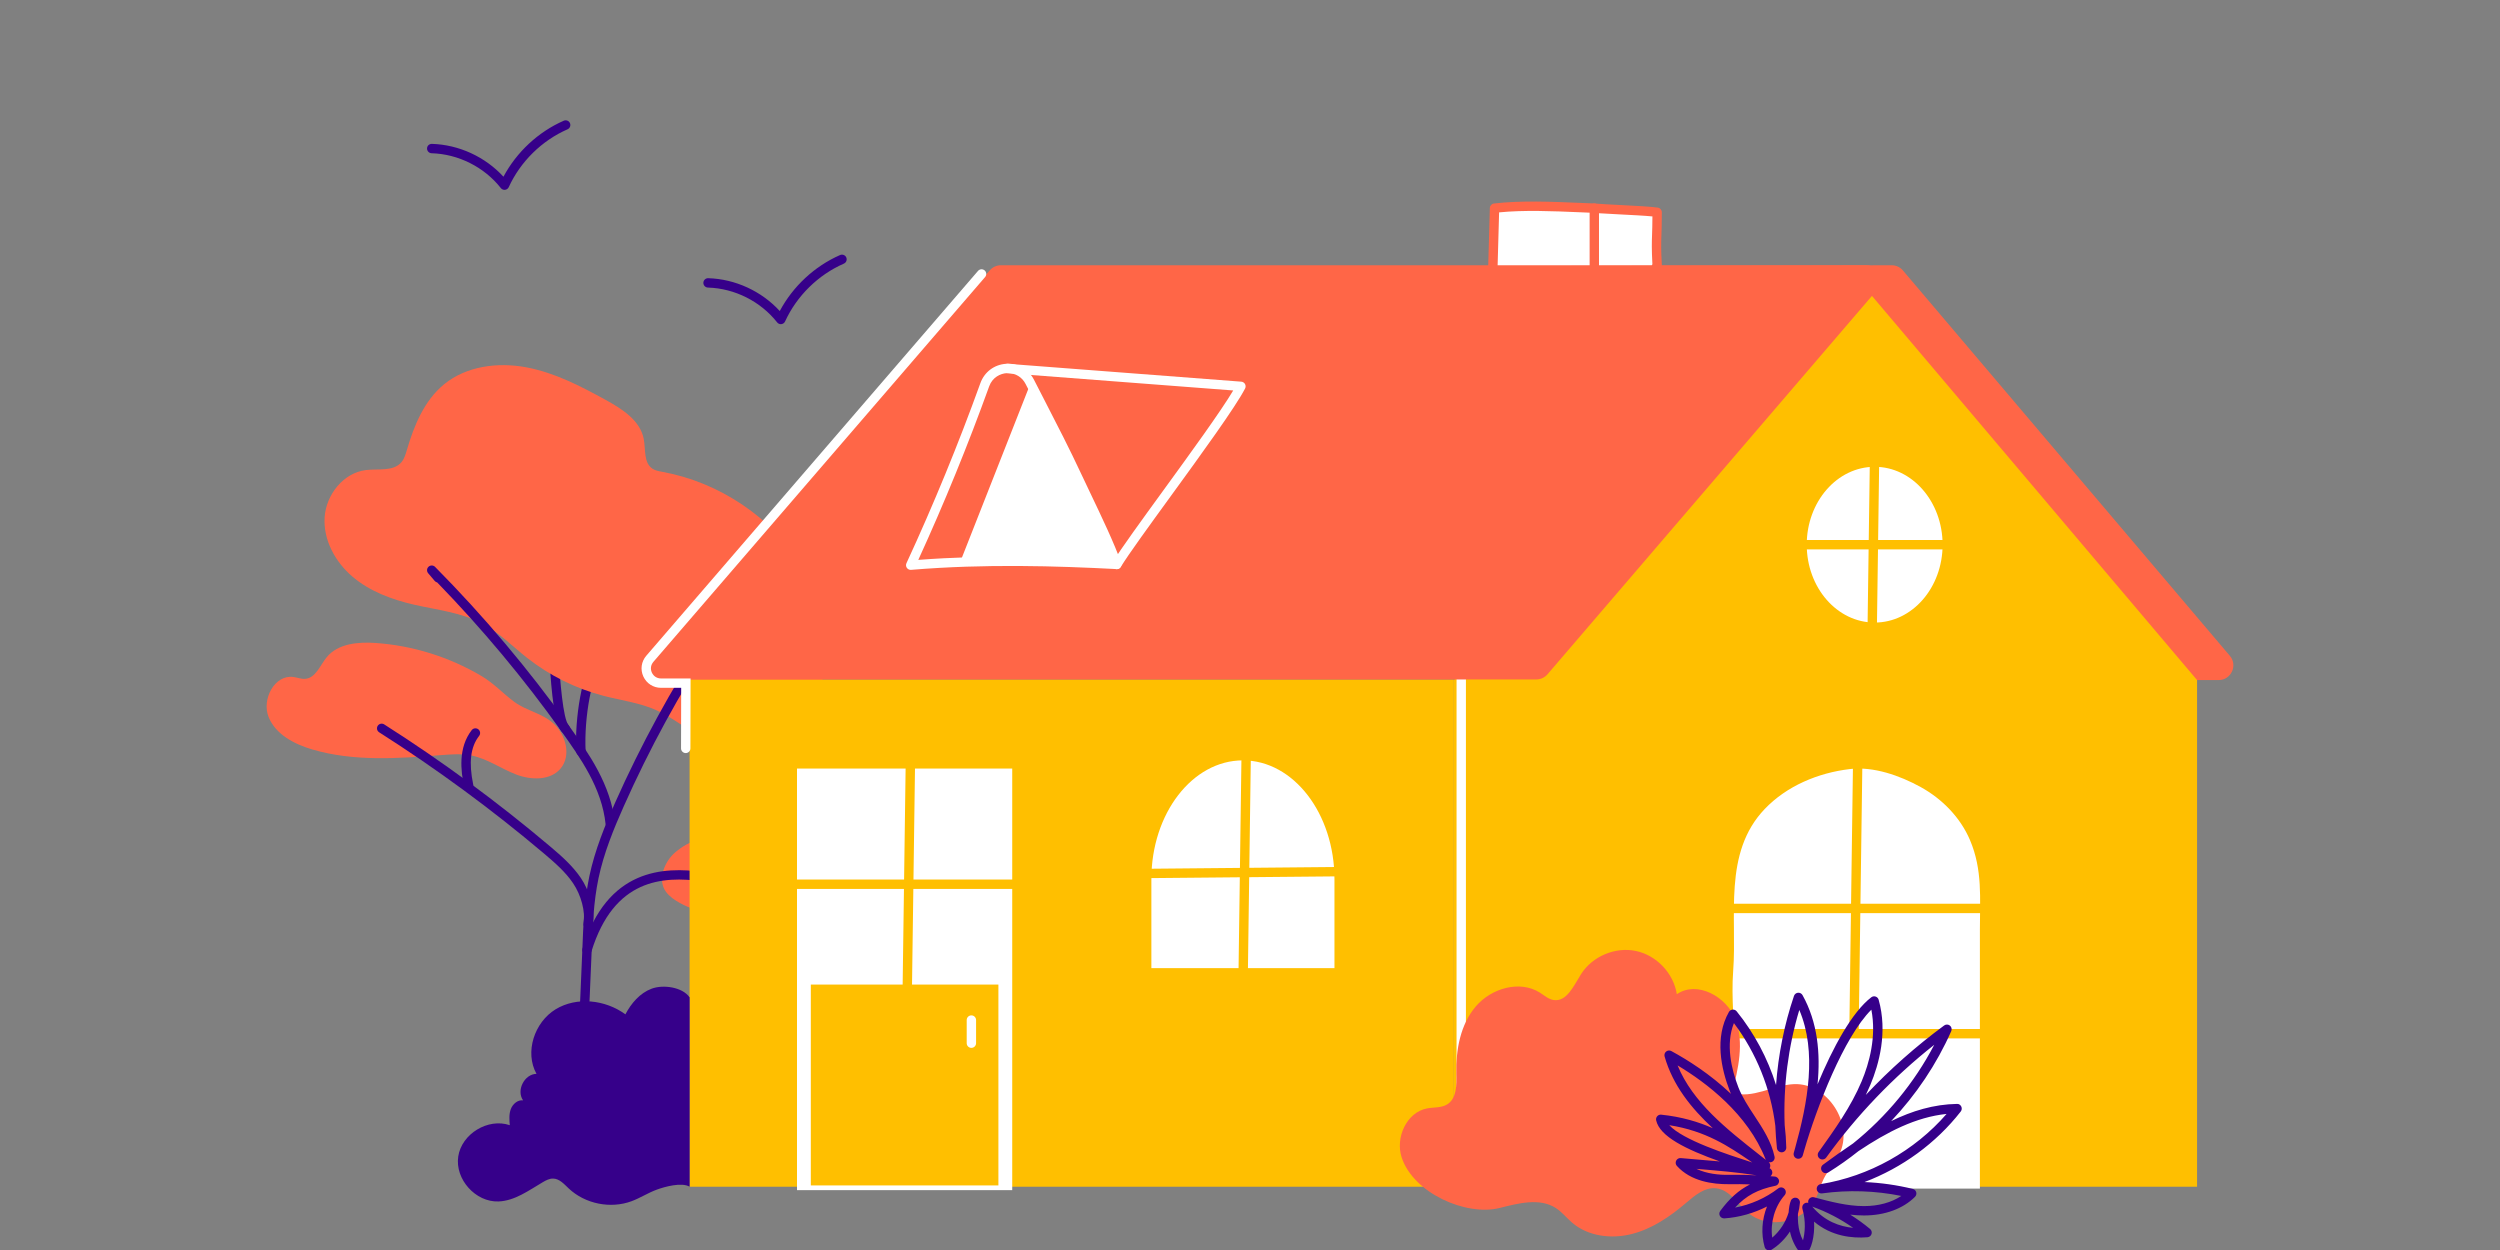 <?xml version="1.0" encoding="UTF-8"?>
<svg id="Illustration" xmlns="http://www.w3.org/2000/svg" width="400" height="200" viewBox="0 0 400 200">
  <rect x="0" y="0" width="400" height="200" fill="#808080" stroke="none"/>
  <g>
    <g>
      <path d="M255.089,69.749s0-36.36,0-36.441c2.001.189,8.218.382,10.051.652.006,4.428-.221,4.22,0,8.408l-10.051,27.382Z" style="fill: #fff;"/>
      <path d="M255.089,70.498c-.043,0-.087-.004-.131-.012-.358-.063-.619-.375-.619-.738v-36.441c0-.211.089-.412.245-.555.156-.142.365-.208.575-.192.807.076,2.348.155,3.979.238,2.457.125,4.997.255,6.111.419.368.055.64.37.641.741.002,1.758-.032,2.79-.061,3.653-.044,1.331-.073,2.21.06,4.715.005.102-.01.203-.045.299l-10.051,27.382c-.11.299-.395.491-.704.491ZM255.839,34.118v31.411l8.544-23.276c-.127-2.454-.096-3.396-.053-4.689.024-.736.053-1.598.059-2.937-1.263-.123-3.402-.232-5.327-.33-1.205-.062-2.36-.12-3.223-.179Z" style="fill: #ff6647;"/>
    </g>
    <g>
      <path d="M255.089,33.307c-5.065-.189-10.999-.589-15.964,0-.011.355-.339,12.057-.339,12.057v23.343l16.303,1.041v-36.441Z" style="fill: #fff;"/>
      <path d="M255.089,70.498c-.016,0-.032,0-.048-.002l-16.303-1.041c-.395-.024-.702-.353-.702-.748v-23.343c0-.021.327-11.728.339-12.082.013-.371.294-.677.662-.721,4.251-.503,9.25-.29,13.66-.104.823.035,1.632.07,2.42.1.402.015.722.346.722.749v36.441c0,.207-.086.405-.237.547-.139.131-.322.203-.513.203ZM239.537,68.003l14.803.945v-34.92c-.56-.022-1.129-.047-1.706-.071-4.13-.177-8.781-.373-12.777.024-.071,2.519-.319,11.403-.319,11.403v22.618Z" style="fill: #ff6647;"/>
    </g>
  </g>
  <g>
    <path d="M92.949,120.956c-.396,0-.728-.312-.748-.712-.269-5.255.92-12.872,3.056-15.4.268-.315.739-.354,1.058-.089.316.268.355.741.089,1.058-1.667,1.972-2.98,8.948-2.704,14.355.021.413-.297.766-.711.787-.013,0-.025,0-.039,0Z" style="fill: #36008a;"/>
    <path d="M90.423,117.307c-.206,0-.412-.085-.561-.251-1.164-1.308-1.571-5.827-1.982-11.599-.12-1.68-.224-3.13-.343-3.888-.063-.409.216-.793.625-.857.4-.061.792.215.857.625.128.82.234,2.3.356,4.014.241,3.382.69,9.678,1.607,10.707.275.31.247.784-.062,1.06-.144.127-.321.189-.499.189Z" style="fill: #36008a;"/>
    <path d="M128.42,90.583c-4.987-7.818-13.321-13.421-22.443-15.089-.545-.1-1.11-.193-1.574-.495-1.438-.936-1.086-3.077-1.404-4.763-.557-2.95-3.435-4.79-6.066-6.237-4.041-2.222-8.208-4.385-12.741-5.231s-9.551-.208-13.124,2.707c-3.169,2.585-4.816,6.58-5.963,10.506-.203.694-.406,1.414-.872,1.966-1.287,1.527-3.686,1.023-5.669,1.26-3.604.429-6.38,3.922-6.622,7.543-.242,3.622,1.685,7.155,4.448,9.509s6.273,3.662,9.81,4.478c3.717.857,7.622,1.248,10.986,3.045,2.653,1.417,4.787,3.615,7.149,5.477,3.612,2.847,7.821,4.934,12.273,6.085,2.8.724,5.719,1.091,8.361,2.268,2.333,1.039,4.351,2.667,6.577,3.92,4.7,2.647,10.354,3.554,15.646,2.509.92-.182,1.862-.436,2.587-1.031.732-.6,1.167-1.486,1.489-2.376,1.688-4.664-.284-8.964-.327-13.66-.041-4.482.006-8.43-2.521-12.391Z" style="fill: #ff6647;"/>
    <path d="M60.075,102.874c-2.813-.192-6.018.1-7.803,2.283-1.064,1.301-1.752,3.313-3.427,3.456-.646.055-1.273-.214-1.916-.298-3.003-.396-5.086,3.588-3.957,6.399s4.144,4.368,7.051,5.217c6.619,1.933,13.672,1.432,20.546.89,1.628-.128,3.282-.257,4.883.066,2.527.51,4.693,2.091,7.098,3.02,2.405.93,5.524,1.02,7.166-.968,1.694-2.052.836-5.344-1.121-7.147-1.836-1.692-4.338-2.04-6.304-3.491-1.821-1.345-3.241-2.945-5.247-4.134-5.141-3.045-11.005-4.885-16.968-5.291Z" style="fill: #ff6647;"/>
    <path d="M92.669,180.619c-.011,0-.021,0-.03,0-.414-.016-.736-.364-.72-.778.209-5.41.422-9.766.629-13.978.205-4.19.417-8.524.626-13.901.148-3.868.303-7.869,1.124-11.769.88-4.169,2.5-8.116,4.119-11.761,4.114-9.255,9.014-18.242,14.562-26.712.226-.346.689-.443,1.038-.216.347.227.443.691.216,1.038-5.504,8.401-10.364,17.317-14.445,26.499-1.587,3.569-3.172,7.428-4.022,11.46-.795,3.776-.946,7.712-1.094,11.519-.209,5.384-.421,9.722-.626,13.916-.206,4.209-.419,8.561-.629,13.963-.016.403-.348.721-.748.721Z" style="fill: #36008a;"/>
    <path d="M94.111,148.641c-.041,0-.083-.003-.125-.011-.408-.068-.685-.455-.615-.863.314-1.879-.376-4.531-1.678-6.45-1.211-1.783-2.824-3.208-4.655-4.753-8.314-7.027-17.188-13.553-26.374-19.396-.35-.223-.453-.686-.23-1.035.222-.349.685-.452,1.035-.23,9.243,5.879,18.171,12.444,26.538,19.515,1.846,1.559,3.611,3.119,4.927,5.058,1.27,1.869,2.354,4.926,1.916,7.54-.061.366-.379.626-.738.626Z" style="fill: #36008a;"/>
    <path d="M97.643,132.568c-.38,0-.706-.288-.745-.674-.591-5.8-4.041-10.635-7.085-14.901-5.994-8.398-12.668-16.396-19.859-23.8-.151-.035-.292-.117-.4-.244l-1.049-1.235c-.261-.308-.231-.766.065-1.038.296-.271.756-.262,1.04.024,7.786,7.859,14.994,16.412,21.424,25.422,3.152,4.418,6.725,9.425,7.356,15.62.042.412-.258.78-.67.822-.026.003-.052.004-.077.004Z" style="fill: #36008a;"/>
    <path d="M74.982,126.459c-.348,0-.66-.244-.733-.598-.523-2.532-.966-6.223,1.227-9.041.253-.325.723-.387,1.053-.131.326.254.386.726.131,1.053-1.378,1.771-1.678,4.255-.941,7.814.084.406-.177.803-.582.887-.052.011-.103.016-.153.016Z" style="fill: #36008a;"/>
    <path d="M107.994,136.414c1.139-.985,2.478-1.784,3.956-2.073.94-.183,1.91-.157,2.853-.325,3.174-.567,5.786-3.279,9.01-3.305,1.875-.015,3.692.945,4.895,2.383s1.824,3.31,1.927,5.182c.05.906-.018,1.831-.326,2.685-.503,1.397-1.638,2.523-2.981,3.159s-2.877.805-4.353.637c-.679-.077-1.36-.223-2.038-.143-.879.104-1.663.575-2.482.912-3.102,1.275-6.733.569-9.671-1.049-.845-.465-1.669-1.019-2.236-1.8-1.427-1.965-.196-4.843,1.445-6.263Z" style="fill: #ff6647;"/>
    <path d="M93.922,152.74c-.073,0-.148-.011-.222-.033-.396-.123-.617-.543-.495-.938,3.97-12.8,12.94-13.122,19.343-12.246.41.056.697.435.642.845-.057.411-.442.695-.845.642-6.354-.868-14.114-.377-17.706,11.203-.101.322-.396.528-.717.528Z" style="fill: #36008a;"/>
  </g>
  <path d="M304.47,43.274l52.305,61.655c1.3,1.532.211,3.883-1.798,3.883h-64.756c-.646,0-1.264-.265-1.709-.734l-58.423-61.498c-1.425-1.5-.365-3.977,1.704-3.982l70.873-.157c.694-.002,1.354.303,1.803.833Z" style="fill: #ff6647;"/>
  <polygon points="295.509 42.611 232.617 108.813 232.617 189.877 351.531 189.877 351.531 108.813 295.509 42.611" style="fill: #ffbf00;"/>
  <rect x="110.334" y="108.712" width="122.286" height="81.165" style="fill: #ffbf00;"/>
  <rect x="127.52" y="122.968" width="34.436" height="67.455" style="fill: #fff;"/>
  <path d="M213.514,140.662v14.235h-29.294v-14.235c0-10.496,6.558-19.004,14.647-19.004h0c8.089,0,14.647,8.509,14.647,19.004Z" style="fill: #fff;"/>
  <path d="M233.797,190.627h0c-.414,0-.75-.336-.75-.75l.002-83.225c0-.414.336-.75.75-.75h0c.414,0,.75.336.75.75l-.002,83.225c0,.414-.336.75-.75.75Z" style="fill: #fff;"/>
  <path d="M158.363,43.255l-53.205,61.557c-1.32,1.528-.235,3.9,1.784,3.9h138.866c.688,0,1.342-.301,1.79-.823l52.783-61.557c1.311-1.529.225-3.893-1.79-3.893h-138.444c-.685,0-1.336.298-1.784.816Z" style="fill: #ff6647;"/>
  <g>
    <path d="M153.573,90.064c3.79-9.628,7.58-19.255,11.369-28.883l13.738,28.883h-25.107Z" style="fill: #fff;"/>
    <path d="M145.712,91.179c-.243,0-.474-.118-.614-.32-.153-.219-.179-.502-.066-.744,4.335-9.378,8.314-19.071,11.828-28.81.646-1.792,2.226-2.979,4.122-3.099,1.88-.123,3.587.854,4.446,2.538.582,1.14,1.164,2.27,1.746,3.4,1.949,3.782,3.964,7.694,5.921,11.893h0c.382.819.836,1.77,1.325,2.794,1.753,3.669,3.934,8.233,4.97,11.227.081.235.04.496-.109.695-.15.2-.357.32-.639.299-9.579-.493-20.978-.866-32.867.124-.021.002-.042.003-.062.003ZM161.284,59.697c-.069,0-.139.002-.209.006-1.011.064-2.279.652-2.806,2.111-3.383,9.377-7.195,18.712-11.342,27.767,11.048-.835,21.614-.534,30.658-.084-1.108-2.877-2.98-6.797-4.52-10.019-.491-1.028-.947-1.983-1.331-2.806h0c-1.944-4.173-3.953-8.07-5.895-11.841-.583-1.132-1.166-2.264-1.749-3.405-.552-1.081-1.614-1.729-2.808-1.729Z" style="fill: #fff;"/>
    <path d="M178.679,91.073c-.134,0-.27-.036-.392-.111-.354-.217-.463-.679-.246-1.031,1.324-2.154,4.637-6.711,8.144-11.536,4.3-5.914,9.114-12.539,11.132-15.92l-36.2-2.771c-.413-.032-.722-.393-.69-.806.031-.414.385-.713.806-.69l37.373,2.86c.251.02.476.163.598.383.122.221.126.487.011.71-1.556,3.002-7.006,10.5-11.814,17.115-3.489,4.801-6.785,9.335-8.08,11.439-.142.23-.388.357-.64.357Z" style="fill: #fff;"/>
  </g>
  <path d="M80.722,30.376c-.228,0-.445-.104-.589-.285-2.654-3.363-6.796-5.446-11.079-5.572-.414-.013-.739-.358-.728-.772.014-.413.326-.724.772-.728,4.331.128,8.532,2.071,11.455,5.255,2.1-3.941,5.564-7.172,9.653-8.961.377-.164.82.007.988.387.166.38-.008.822-.387.988-4.11,1.798-7.538,5.169-9.405,9.25-.108.238-.333.402-.592.434-.03.003-.061.005-.09.005Z" style="fill: #36008a;"/>
  <path d="M124.933,51.868c-.228,0-.445-.104-.589-.285-2.654-3.363-6.795-5.445-11.078-5.571-.414-.013-.739-.358-.728-.772.013-.406.346-.728.75-.728h.022c4.331.128,8.531,2.071,11.454,5.254,2.1-3.942,5.564-7.172,9.653-8.961.38-.161.821.009.988.387.166.38-.008.822-.387.988-4.11,1.798-7.538,5.169-9.405,9.25-.108.238-.333.402-.592.434-.03.003-.061.005-.09.005Z" style="fill: #36008a;"/>
  <path d="M109.717,120.492h-.002c-.414,0-.749-.338-.748-.752l.023-9.688h-3.228c-1.231,0-2.314-.694-2.826-1.814-.513-1.12-.33-2.394.475-3.325l53.072-61.568c.271-.315.745-.349,1.058-.079.314.271.35.744.079,1.058l-53.073,61.569c-.424.49-.516,1.134-.247,1.722.27.588.816.939,1.463.939h4.731s-.027,11.191-.027,11.191c0,.413-.337.748-.75.748Z" style="fill: #fff;"/>
  <path d="M277.532,190.172h39.251c0-14.644,0-26.827,0-41.472,0-4.951.442-9.529-1.586-14.292-1.547-3.635-4.47-6.602-7.91-8.493-3.324-1.827-7.531-3.319-11.326-2.864-5.074.608-10.073,2.693-13.605,6.388-6.715,7.025-4.39,17.175-5.048,25.922-.326,4.332.224,8.667.224,13,0,7.823,0,21.812,0,21.812Z" style="fill: #fff;"/>
  <g>
    <g>
      <path d="M297.236,121.658c-.198,14.431-.396,28.861-.594,43.292" style="fill: #fff;"/>
      <path d="M296.642,165.701h-.011c-.414-.006-.745-.346-.739-.761l.594-43.292c.006-.41.341-.739.75-.739h.011c.414.006.745.346.739.761l-.594,43.292c-.006.41-.341.739-.75.739Z" style="fill: #ffbf00;"/>
    </g>
    <path d="M318.265,146.1h-41.816c-.414,0-.75-.336-.75-.75s.336-.75.75-.75h41.816c.414,0,.75.336.75.75s-.336.75-.75.75Z" style="fill: #ffbf00;"/>
    <path d="M318.265,166.144h-41.816c-.414,0-.75-.336-.75-.75s.336-.75.75-.75h41.816c.414,0,.75.336.75.75s-.336.75-.75.75Z" style="fill: #ffbf00;"/>
  </g>
  <g>
    <g>
      <path d="M145.712,118.337c-.198,14.431-.396,28.861-.594,43.292" style="fill: #fff;"/>
      <path d="M145.118,162.378h-.011c-.414-.006-.745-.346-.739-.761l.594-43.291c.006-.411.341-.74.75-.74h.011c.414.006.745.346.739.76l-.594,43.293c-.006.41-.341.739-.75.739Z" style="fill: #ffbf00;"/>
    </g>
    <path d="M166.324,142.225h-41.817c-.414,0-.75-.336-.75-.75s.336-.75.75-.75h41.817c.414,0,.75.336.75.75s-.336.75-.75.75Z" style="fill: #ffbf00;"/>
  </g>
  <g>
    <ellipse cx="299.947" cy="87.149" rx="10.87" ry="12.461" style="fill: #fff;"/>
    <g>
      <g>
        <path d="M299.947,71.998c-.127,9.228-.253,18.456-.38,27.685" style="fill: #fff;"/>
        <path d="M299.567,100.433h-.011c-.414-.006-.745-.346-.739-.761l.38-27.685c.006-.41.341-.739.75-.739h.011c.414.006.745.346.739.761l-.38,27.685c-.006.41-.341.739-.75.739Z" style="fill: #ffbf00;"/>
      </g>
      <path d="M313.395,87.899h-26.741c-.414,0-.75-.336-.75-.75s.336-.75.75-.75h26.741c.414,0,.75.336.75.75s-.336.75-.75.75Z" style="fill: #ffbf00;"/>
    </g>
  </g>
  <path d="M224.267,185.196c-1.042-3.166.781-7.225,4.055-7.849,1.085-.207,2.281-.066,3.224-.643,1.538-.941,1.518-3.127,1.475-4.929-.092-3.817.638-7.85,3.114-10.757s7.046-4.236,10.267-2.187c.694.442,1.34,1.032,2.151,1.167,2.129.354,3.259-2.314,4.415-4.137,1.808-2.855,5.469-4.401,8.777-3.708,3.307.694,6.038,3.581,6.547,6.922,3.245-2.245,8.027.404,9.409,4.1,1.382,3.696.424,7.807-.545,11.632,3.185,1.105,6.516-1.204,9.884-1.347,5.37-.227,9.664,6.445,7.232,11.239-.693,1.365-1.778,2.503-2.462,3.872-.547,1.095-.825,2.31-1.394,3.394-1.925,3.661-7.43,4.779-10.63,2.159-1.724-1.412-2.978-3.744-5.193-3.995-1.849-.21-3.45,1.168-4.866,2.375-2.549,2.173-5.402,4.115-8.648,4.94-3.246.825-6.952.383-9.504-1.786-.9-.765-1.64-1.722-2.631-2.364-2.602-1.686-6.012-.761-9.021-.013-5.37,1.335-13.778-2.383-15.654-8.084Z" style="fill: #ff6647;"/>
  <path d="M288.568,200.75c-.023,0-.047,0-.07-.003-.212-.021-.406-.13-.533-.302-.811-1.099-1.309-2.162-1.574-3.403-.76,1.16-1.756,2.166-2.924,2.907-.2.128-.449.151-.669.068-.221-.084-.39-.268-.454-.495-.604-2.109-.442-4.433.374-6.481-2.12,1.079-4.462,1.739-6.823,1.903-.283.013-.569-.131-.709-.387-.141-.257-.12-.571.054-.807,1.461-1.979,2.938-3.322,4.761-4.243-1.024-.04-2.075-.055-3.378-.036-2.568.024-6.084-.441-8.324-2.927-.206-.229-.251-.562-.113-.838.138-.275.42-.44.739-.411,1.046.096,2.076.182,3.096.267,1.065.089,2.114.176,3.156.271-5.381-1.921-9.624-3.977-10.194-6.58-.052-.234.013-.48.173-.659.16-.181.391-.276.637-.247,3.262.336,5.953,1.15,8.251,2.166-3.472-3.229-6.394-6.863-7.711-11.479-.082-.291.017-.603.253-.791.235-.189.561-.218.826-.074,2.555,1.387,6.2,3.666,9.542,6.852-.074-.173-.146-.346-.213-.521-1.344-3.479-2.454-8.486-.114-12.59.123-.216.344-.356.591-.377.258-.013.488.084.645.277,2.828,3.503,4.961,7.521,6.302,11.792.355-4.854,1.319-9.669,2.87-14.257.096-.281.348-.479.643-.507.302-.025.58.122.724.382,2.423,4.351,2.887,9.294,2.402,14.277,2.432-5.864,5.507-11.555,8.6-13.931.196-.152.456-.195.693-.117.236.078.418.269.485.509,1.457,5.165.081,10.262-1.33,13.628-.227.54-.468,1.073-.722,1.6,3.825-4.069,8.018-7.787,12.539-11.114.272-.199.649-.192.914.02.265.213.354.577.216.888-2.338,5.292-5.623,10.183-9.617,14.398,3.372-1.646,6.818-2.688,10.535-2.753.316-.018.555.157.684.415.129.259.099.568-.08.797-3.97,5.085-9.378,9.011-15.406,11.293,2.615.109,5.222.478,7.737,1.099.263.065.471.268.543.528s-.002.541-.193.731c-1.934,1.926-4.833,2.986-8.163,2.987h-.006c-.738,0-1.471-.049-2.196-.133,1.104.69,2.164,1.456,3.174,2.294.235.195.328.513.236.804-.092.29-.351.497-.655.521-2.456.192-5.739-.145-8.541-2.499.138,2.38-.464,4.435-1.169,5.087-.14.129-.321.2-.51.2ZM287.669,194.229c-.021.504-.008,1.033.035,1.481.102,1.053.338,1.913.773,2.747.3-1.105.507-2.988-.093-5.067-.1-.347.061-.715.383-.877.176-.089.376-.104.554-.049-.029-.127-.027-.262.014-.395.119-.383.522-.607.91-.503,2.601.692,5.29,1.409,7.984,1.409h.006c2.323,0,4.39-.57,5.97-1.624-4.148-.845-8.499-.987-12.676-.408-.398.054-.784-.227-.845-.632-.061-.407.217-.786.623-.852,7.75-1.248,15.002-5.309,20.146-11.232-4.919.514-9.448,2.848-14.094,5.949-1.545,1.234-3.162,2.377-4.839,3.417-.345.214-.793.115-1.018-.218-.225-.335-.146-.787.179-1.025,1.624-1.188,3.216-2.331,4.798-3.39,5.354-4.29,9.829-9.716,13-15.792-6.566,5.187-12.371,11.243-17.284,18.037-.242.335-.711.41-1.045.17-.336-.242-.413-.709-.173-1.046,2.547-3.562,5.181-7.246,6.889-11.323,1.208-2.884,2.394-7.113,1.551-11.457-4.373,4.349-8.752,15.604-10.765,22.583-.067.242-.136.484-.205.726-.112.396-.519.633-.924.516-.397-.111-.63-.523-.52-.922.068-.247.14-.499.214-.757,2.027-7.27,3.528-15.386.672-22.104-1.786,5.938-2.582,12.216-2.341,18.419.146,1.191.231,2.393.256,3.598.008.401-.303.738-.704.764-.386.019-.751-.271-.792-.672-.123-1.186-.208-2.375-.256-3.569-.736-5.936-3.027-11.641-6.626-16.435-1.351,3.396-.399,7.389.711,10.264.613,1.587,1.61,3.103,2.573,4.568,1.329,2.021,2.704,4.112,3.218,6.539.081.382-.145.762-.518.874-.143.043-.286.041-.419.003.28.244.34.658.14.971.331.149.51.52.415.876-.045.169-.144.31-.274.407.219.016.444.031.677.048.374.026.671.324.695.698.025.374-.229.709-.597.784-2.793.577-4.68,1.571-6.435,3.486,2.498-.469,4.9-1.531,6.908-3.073.305-.236.738-.2,1.004.081.264.281.271.717.019,1.007-1.592,1.824-2.322,4.394-1.987,6.794,1.237-1.055,2.161-2.483,2.625-4.043.041-.687.147-1.387.37-1.902.145-.336.517-.517.868-.432.356.088.597.421.568.787-.048.607-.155,1.208-.319,1.796ZM289.965,193.057c1.951,2.339,4.382,3.193,6.538,3.398-2.015-1.419-4.205-2.558-6.538-3.398ZM277.695,187.964c1.25,0,2.293.034,3.384.093-3.078-.491-6.058-.739-9.185-1-.153-.013-.308-.025-.462-.038,1.668.794,3.603.98,5.168.953.385-.006.748-.008,1.095-.008ZM267.078,180.026c2.187,2.388,9.245,4.667,13.284,5.971l.009.003c-.133-.091-.268-.183-.402-.274-3.305-2.255-7.017-4.788-12.891-5.699ZM268.414,170.467c2.427,5.921,7.858,10.19,13.127,14.332l.999.787c-.017-.028-.03-.059-.043-.09-2.849-7.257-9.465-12.268-14.083-15.029Z" style="fill: #36008a;"/>
  <g>
    <path d="M199.377,121.658c-.164,11.958-.328,23.915-.492,35.873" style="fill: #fff;"/>
    <path d="M198.885,158.282h-.01c-.415-.006-.746-.346-.74-.76l.491-35.875c.006-.41.341-.739.75-.739h.011c.414.006.745.346.739.761l-.491,35.873c-.006.411-.341.74-.75.74Z" style="fill: #ffbf00;"/>
  </g>
  <g>
    <line x1="179.841" y1="139.786" x2="220.961" y2="139.403" style="fill: #fff;"/>
    <path d="M179.84,140.537c-.411,0-.746-.331-.75-.743-.004-.414.329-.753.743-.757l41.12-.384h.007c.411,0,.746.331.75.743.004.414-.329.753-.743.757l-41.12.384h-.007Z" style="fill: #ffbf00;"/>
  </g>
  <rect x="129.731" y="157.531" width="30.013" height="32.137" style="fill: #ffbf00;"/>
  <path d="M155.422,167.66c-.414,0-.75-.336-.75-.75v-3.701c0-.414.336-.75.75-.75s.75.336.75.75v3.701c0,.414-.336.75-.75.75Z" style="fill: #fff;"/>
  <path d="M110.334,189.871v-30.297c-1.137-1.642-4.219-2.086-6.087-1.38-1.868.706-3.258,2.331-4.183,4.101-3.195-2.344-7.797-2.869-11.177-.801s-4.974,6.857-3.049,10.32c-1.942.037-3.266,2.655-2.144,4.241-.861-.109-1.659.588-1.965,1.4s-.237,1.711-.163,2.576c-3.471-1.194-7.711,1.383-8.248,5.014s2.774,7.326,6.443,7.188c2.599-.098,4.83-1.756,7.071-3.076.519-.306,1.081-.605,1.683-.587,1.001.028,1.743.886,2.471,1.574,2.625,2.48,6.693,3.305,10.077,2.044,1.361-.507,2.595-1.314,3.956-1.822s4.067-1.238,5.314-.495Z" style="fill: #36008a;"/>
</svg>